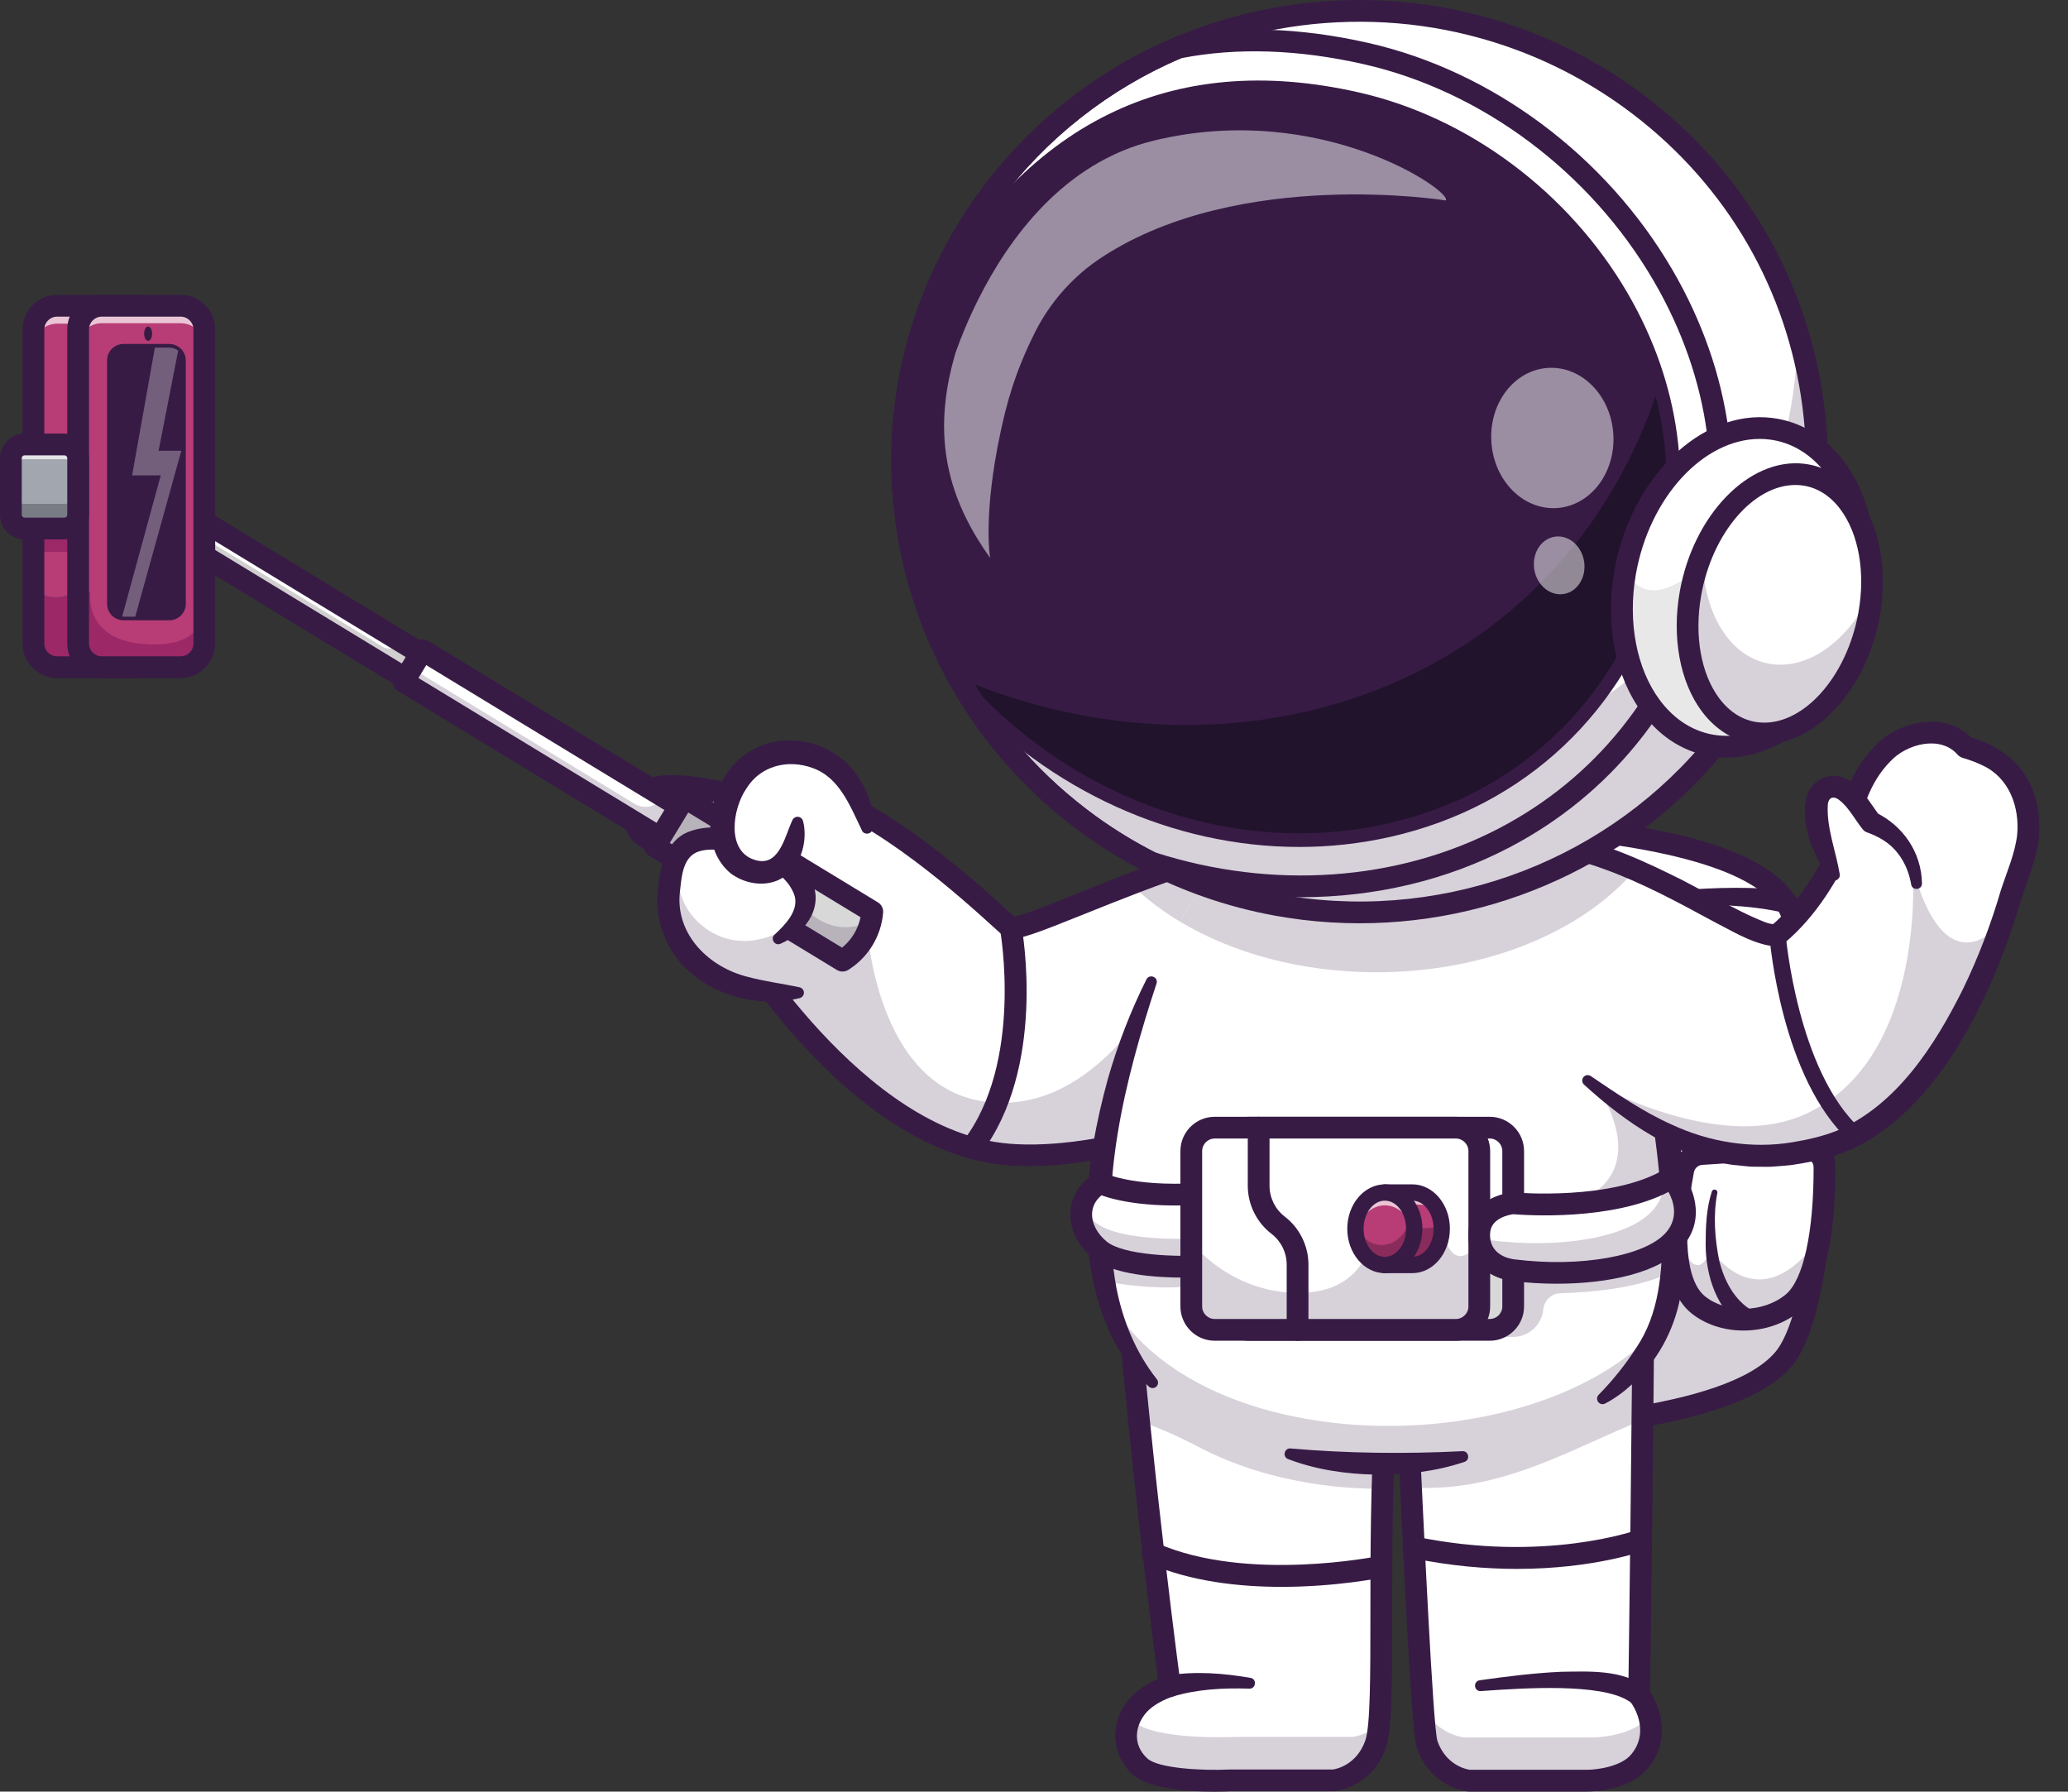 <svg xmlns="http://www.w3.org/2000/svg" id="Calque_1" viewBox="0 0 637.987 552.634"><rect x="0" y="0" width="637.987" height="552.634" fill="#333333" stroke="none"/><defs><style>.cls-1{fill:#e9e8e8;}.cls-2{fill:#fff;}.cls-3{fill:#b83c75;}.cls-4{fill:#d8d8d8;}.cls-5{fill:#d1cfcf;}.cls-6{fill:#22132d;}.cls-7{fill:#371b45;}.cls-8{fill:#a2a6af;}.cls-9{fill:#8a2c5b;}.cls-10{fill:#9c2867;}.cls-11{fill:#345faa;}.cls-12{fill:#3b8ecd;}.cls-13{fill:#797c85;}.cls-14{opacity:.2;}.cls-15{opacity:.3;}.cls-16{opacity:.5;}.cls-17{opacity:.7;}</style></defs><g><path class="cls-2" d="M464.588,254.427l-1.012,18.163-.519,9.251-8.909,159.54s10.913-.01,25.545-1.199c2.862-.233,5.867-.509,8.96-.84,23.049-2.453,50.991-7.897,61.439-19.936,15.617-18.002,16.861-104.678,2.1-138.798-6.761-15.642-39.934-21.962-63.459-24.5-2.629-.289-5.14-.525-7.477-.719-9.855-.835-16.667-.962-16.667-.962Z"></path><g class="cls-14"><path class="cls-7" d="M463.577,272.59l-.519,9.251-7.074,126.677-1.835,32.863s.228-.001,.661-.005c.123-.004,.27-.005,.425-.005,.123-.004,.262-.005,.4-.007,.106,.003,.212-.002,.318,0,.041-.004,.09,.001,.131-.003,.196-.004,.417-.006,.646-.015,.048,.005,.098,.002,.155-0,.188-.005,.384-.009,.597-.011,.286-.003,.58-.013,.891-.022,.221-.01,.458-.01,.695-.018,.245-.007,.491-.014,.744-.021,.319-.008,.655-.022,.998-.027,.696-.026,1.432-.047,2.21-.081,.687-.018,1.408-.05,2.162-.086,.869-.04,1.778-.077,2.721-.126,3.484-.177,7.473-.424,11.791-.775,.839-.068,1.695-.142,2.559-.216,.601-.052,1.218-.11,1.836-.168,1.491-.139,3.023-.29,4.565-.456,23.057-2.452,50.991-7.897,61.431-19.936,12.865-14.821,15.988-76.208,8.438-116.48,1.758,35.095-2.396,72.701-12.093,83.871-4.794,5.524-23.895-14.111-23.506-25.358,1.002-29.007-3.435-66.369-30.042-88.723-.691-.581-16.324,1.32-29.304-.125Z"></path></g><path class="cls-7" d="M450.598,444.74l10.822-193.724,3.231,.059c.795,.015,19.71,.399,40.281,3.85,28.484,4.778,45.422,12.969,50.343,24.347,15.407,35.611,13.773,123.405-2.649,142.333-19.781,22.797-95.274,23.128-98.478,23.131l-3.55,.003Zm17.159-186.867l-10.062,180.1c15.167-.347,74.317-2.846,89.864-20.764,6.622-7.633,11.185-31.658,11.624-61.209,.45-30.294-3.406-58.674-10.064-74.064-7.69-17.774-58.557-23.245-81.362-24.064Z"></path><path class="cls-2" d="M556.295,353.923l-31.353,2.043c-2.799,.182-5.124,2.225-5.651,4.98-1.928,10.089-5.172,33.622,4.582,41.5,8.096,6.539,21.352,5.911,29.181-.583,8.757-7.264,9.833-30.366,9.805-41.808-.009-3.557-3.015-6.364-6.565-6.133Z"></path><g class="cls-14"><path class="cls-7" d="M519.293,360.949c-1.933,10.085-5.173,33.62,4.583,41.494,8.097,6.542,21.35,5.914,29.183-.582,5.382-4.471,7.862-14.931,8.966-24.98-1.461,5.012-3.717,9.071-6.499,11.722-15.942,15.186-27.551-3.019-27.551-3.019,0,0-2.089,4.372-3.722,4.605-6.828,.973-5.207-20.355-4.113-31.372-.406,.632-.7,1.349-.846,2.132Z"></path></g><path class="cls-7" d="M537.887,410.414c-5.874,.001-11.687-1.778-16.121-5.359-10.795-8.718-8.248-31.772-5.769-44.739,.812-4.25,4.401-7.416,8.728-7.698l31.352-2.043c2.608-.17,5.208,.757,7.122,2.544,1.91,1.786,3.01,4.311,3.016,6.928,.039,16.052-1.842,36.785-11.019,44.397-4.785,3.969-11.08,5.969-17.308,5.969Zm18.408-56.492l.218,3.347-31.352,2.043c-1.278,.083-2.335,1.013-2.574,2.262-3.683,19.267-2.414,33.57,3.395,38.261,6.663,5.382,18.082,5.127,24.931-.555,5.429-4.504,8.642-19.165,8.593-39.218-.002-.784-.317-1.509-.889-2.043-.572-.535-1.315-.804-2.104-.75l-.218-3.347Z"></path><path class="cls-7" d="M538.024,409.641c-8.415-5.51-11.776-16.137-11.822-25.706,.006-5.595,.176-11.037,1.913-16.438,.377-1.02,1.956-.552,1.685,.52-1.332,6.723-.776,14.09,.58,20.795,1.519,6.202,4.723,12.363,10.34,15.556,4.092,1.706,1.119,7.578-2.695,5.273h0Z"></path><path class="cls-7" d="M504.685,276.004c11.624-1.403,23.233-2.358,34.964-2.112,3.947,.12,7.912,.348,11.993,1.072,1.825,.324,3.043,2.066,2.719,3.891-.33,1.907-2.243,3.145-4.118,2.671-10.905-2.527-22.542-2.544-33.758-2.475-3.827,.063-7.681,.18-11.484,.395-2.184,.099-2.499-3.133-.317-3.443h0Z"></path></g><g><path class="cls-2" d="M197.301,256.594c-4.44-6.067,1.192-13.472,6.798-14.007,13.699-1.309,34.787,6.682,34.787,6.682,0,0-4.341,18.148-4.834,18.385-.493,.237-32.311-4.992-36.75-11.059Z"></path><path class="cls-7" d="M234.087,271.018c-.906,0-2.498-.227-5.944-.836-2.232-.395-6.728-1.235-11.761-2.43-16.352-3.885-20.266-7.098-21.787-9.177-2.506-3.424-2.937-7.626-1.185-11.53,1.909-4.254,6.078-7.387,10.371-7.798,14.297-1.366,35.403,6.546,36.295,6.885,1.579,.598,2.466,2.276,2.074,3.917-4.712,19.698-4.895,19.786-6.642,20.627-.425,.204-.714,.342-1.42,.342Zm-.017-6.709h0Zm-26.707-18.515c-1.016,0-2,.042-2.944,.132-1.878,.18-3.98,1.842-4.889,3.866-.769,1.714-.608,3.336,.478,4.821,2.593,3.543,23.634,8.214,31.709,9.416,.761-2.76,1.998-7.666,3.198-12.603-5.459-1.841-17.879-5.633-27.552-5.633Z"></path></g><path class="cls-4" d="M497.703,281.043c-17.2,8.327-37.653,13.158-59.608,13.158-25.887,0-49.695-6.717-68.53-17.971,1.342-1.602,2.969-4.05,3.598-7.053,4.679-22.114,17.124-76.505,64.715-66.803,50.962,10.382,58.668,63.683,59.826,78.669Z"></path><path class="cls-2" d="M404.091,258.629l-3.547,39.079-2.784,30.684c-8.881,8.545-22.776,15.657-37.72,20.571-18.919,6.231-39.498,8.939-53.695,6.575-47.532-7.925-84.396-73.688-84.396-73.688-2.356-6.038-2.826-11.38-2.013-16.017,2.893-16.571,22.047-24.118,29.535-22.105,26.533,7.128,61.343,42.19,62.358,42.408,2.96,.662,18.541-6.348,37.032-13.468,18.81-7.237,40.638-14.583,55.23-14.038Z"></path><g class="cls-14"><path class="cls-7" d="M404.091,258.629l-3.547,39.079c-21.208-3.933-39.397-12.948-51.683-25.04,18.81-7.237,40.638-14.583,55.23-14.038Z"></path></g><path class="cls-1" d="M504.462,268.289c-5.895,6.944-13.644,13.057-22.768,18.005l-4.495-26.298c9.392,1.384,18.65,4.554,27.263,8.294Z"></path><path class="cls-1" d="M497.15,275.669c-16.94,14.759-43.137,24.227-72.53,24.227-23.154,0-44.32-5.879-60.547-15.589,1.14-2.096,2.298-4.092,3.447-5.988,0,0,4.487-3.648,5.644-9.141,4.679-22.114,17.124-76.505,64.715-66.803,46.014,9.376,56.765,53.737,59.272,73.293Z"></path><g class="cls-14"><path class="cls-7" d="M360.036,348.966c-18.919,6.231-39.498,8.939-53.695,6.575-47.532-7.925-84.396-73.688-84.396-73.688-2.356-6.038-2.826-11.38-2.013-16.017l47.59,20.302s2.6,48.546,35.749,53.578c33.15,5.032,53.31-33.477,53.31-33.477l3.455,42.727Z"></path></g><path class="cls-7" d="M317.256,359.698c-4.161,0-8.022-.278-11.463-.851-48.563-8.09-85.241-72.615-86.778-75.357-.077-.136-.143-.277-.2-.422-4.648-11.916-2.985-23.189,4.682-31.744,7.796-8.7,20.169-12.63,26.839-10.835,22.851,6.138,51.234,31.923,60.561,40.396,.752,.683,1.52,1.38,2.066,1.865,2.991-.57,11.717-4.075,19.494-7.197,20.82-8.361,52.281-21,71.757-20.271,1.851,.069,3.296,1.626,3.228,3.477-.07,1.851-1.598,3.293-3.477,3.227-18.059-.646-48.715,11.644-69.007,19.793-15.412,6.19-20.899,8.294-23.859,7.639-1.04-.231-1.247-.419-4.711-3.566-9.03-8.203-36.508-33.166-57.791-38.883-4.01-1.073-13.828,1.832-20.103,8.833-4.142,4.621-8.095,12.633-3.514,24.604,2.272,3.948,37.799,64.474,81.916,71.823,23.643,3.943,68.403-6.895,88.537-26.255,1.334-1.284,3.459-1.244,4.743,.093,1.284,1.335,1.243,3.458-.093,4.743-18.538,17.826-56.588,28.887-82.825,28.889Z"></path><path class="cls-2" d="M431.783,387.12c.667,10.033,2.024,40.63,3.51,71.702,1.791,37.546,3.767,75.782,4.964,79.22,3.591,10.314,12.917,11.214,12.917,11.214h36.558s11.174-.016,16.09-5.96c8.073-9.768-.137-20.396-.137-20.396,0,0,.619-44.293,1.02-84.835,.169-17.423,.297-34.164,.321-46.39l-75.244-4.555Z"></path><g class="cls-14"><path class="cls-7" d="M431.783,387.12c.667,10.033,2.024,40.63,3.51,71.702,28.027,1.791,50.768-12.708,71.412-20.757,.169-17.423,.297-34.164,.321-46.39l-75.244-4.555Z"></path></g><g class="cls-14"><path class="cls-7" d="M439.013,526.739c.466,6.209,.892,10.282,1.245,11.302,3.591,10.314,12.917,11.214,12.917,11.214h36.558s11.174-.016,16.09-5.96c4.033-4.876,4-9.969,2.956-13.841,0,.008-.008,.016-.016,.024-5.326,6.434-17.431,6.45-17.431,6.45h-39.61s-8.25-.795-12.708-9.19Z"></path></g><path class="cls-7" d="M489.738,552.607h-36.563c-.107,0-.214-.005-.321-.015-.468-.045-11.517-1.243-15.765-13.45-1.387-3.989-3.152-37.231-6.347-105.605-.978-20.923-1.822-38.992-2.303-46.196-.123-1.849,1.276-3.447,3.124-3.571,1.857-.122,3.447,1.275,3.571,3.123,.485,7.271,1.331,25.371,2.31,46.33,1.842,39.409,4.624,98.963,5.996,103.76,2.61,7.498,8.918,8.758,9.951,8.915h36.343c2.669-.013,10.318-.89,13.5-4.74,6.228-7.535,.054-15.865-.212-16.216-.451-.596-.701-1.338-.69-2.086,.012-.905,1.268-91.01,1.339-131.185,.003-1.85,1.505-3.348,3.355-3.348h.006c1.852,.004,3.352,1.508,3.348,3.361-.067,37.802-1.181,119.724-1.326,130.17,3.24,4.892,6.554,14.862-.649,23.578-5.753,6.959-17.363,7.173-18.668,7.175Z"></path><path class="cls-2" d="M350.685,526.547c-4.273,5.294-4.844,12.949,1.004,18.331,5.856,5.382,27.89,4.282,27.89,4.282h31.883s9.326-.9,12.917-11.214c2.779-8.001,1.133-41.032,2.129-78.746,.209-8.009,.538-16.226,1.052-24.46l-80.168-39.056c1.245,14.708,2.611,29.103,3.992,42.59,4.723,46.302,9.519,81.815,9.519,81.815,0,0-6.555,1.912-10.218,6.458Z"></path><g class="cls-14"><path class="cls-7" d="M351.688,544.88c5.853,5.376,27.886,4.279,27.886,4.279h31.883s9.328-.902,12.918-11.211c.451-1.291,.787-3.236,1.034-5.756-4.085,3.165-8.223,3.563-8.223,3.563h-36.047s-24.907,1.238-31.529-4.845c-.354-.327-.69-.654-.99-.999-2.184,4.854-1.627,10.645,3.068,14.969Z"></path></g><g class="cls-14"><path class="cls-7" d="M347.391,395.683c1.245,14.708,2.611,29.103,3.992,42.59,5.382,1.864,11.463,4.41,18.114,7.912,23.303,12.282,48.061,13.158,57.009,13.013,.209-8.009,.538-16.226,1.052-24.46l-80.168-39.056Z"></path></g><path class="cls-7" d="M374.465,552.634c-7.522,0-20.086-.728-25.043-5.288-6.594-6.062-7.162-15.695-1.35-22.905,2.685-3.333,6.564-5.43,9.155-6.552-1.603-12.241-8.368-65.109-13.179-121.92-.157-1.846,1.213-3.469,3.059-3.625,1.829-.156,3.469,1.213,3.626,3.059,5.451,64.359,13.413,123.645,13.493,124.237,.222,1.645-.792,3.205-2.386,3.669-.047,.014-5.607,1.697-8.545,5.342-3.028,3.757-3.995,9.469,.668,13.757,3.317,3.051,16.876,3.827,25.447,3.402,.055-.003,.112-.004,.167-.004h31.675c.954-.143,7.32-1.377,9.958-8.96,1.56-4.484,1.562-20.224,1.565-38.449,.003-18.291,.006-41.056,1.437-63.864,.117-1.849,1.712-3.254,3.557-3.138,1.849,.116,3.254,1.709,3.138,3.558-1.417,22.6-1.421,45.248-1.423,63.446-.004,21.135-.006,35.097-1.938,40.652-4.246,12.206-15.297,13.405-15.765,13.45-.107,.011-.214,.016-.321,.016h-31.801c-.979,.048-2.841,.119-5.194,.119Z"></path><path class="cls-2" d="M516.471,384.534c-.092,2.65-.252,5.224-.503,7.682-.637,6.264-1.837,11.858-3.698,16.478-19.95,49.377-119.45,57.033-156.591,17.887-7.992-8.411-12.747-19.246-15.044-31.355-.654-3.472-1.115-7.044-1.384-10.692-.252-3.338-.352-6.742-.31-10.197,.411-34.206,14.499-72.857,28.579-96.019,0,0,4.486-3.648,5.644-9.141,4.679-22.114,17.124-76.505,64.715-66.803,53.771,10.952,59.381,69.687,59.968,80.782,.05,1.166,.059,1.811,.059,1.811,4.025,10.524,8.176,24.479,11.539,39.473,3.514,15.665,6.164,32.462,6.893,47.649,.21,4.302,.26,8.47,.134,12.445Z"></path><g class="cls-14"><path class="cls-7" d="M497.15,275.669c-16.94,14.759-43.137,24.227-72.53,24.227-23.154,0-44.32-5.879-60.547-15.589,1.14-2.096,2.298-4.092,3.447-5.988,0,0,4.487-3.648,5.644-9.141,4.679-22.114,17.124-76.505,64.715-66.803,46.014,9.376,56.765,53.737,59.272,73.293Z"></path></g><g class="cls-14"><path class="cls-7" d="M516.471,384.534c-.092,2.65-.252,5.224-.503,7.682-10.441,5.392-26.558,6.482-34.55,6.684-1.384,.034-2.642,.579-3.589,1.468-.948,.889-1.585,2.105-1.711,3.48-.461,4.855-4.545,8.562-9.426,8.537-22.315-.092-80.832-.512-88.715-2.18-9.77-2.071-8.336-13.77-8.336-13.77-9.409,1.442-20.076,.394-29.007-1.208-.654-3.472-1.115-7.044-1.384-10.692-.252-3.338-.352-6.742-.31-10.197l141.119-1.786s35.121-4.621,10.327-41.311c4.386-3.799,15.351-5.936,19.058-6.8,3.514,15.665,6.164,32.462,6.893,47.649,.21,4.302,.26,8.47,.134,12.445Z"></path></g><g class="cls-14"><path class="cls-7" d="M512.152,408.979c-20.219,49.125-119.408,56.672-156.474,17.602-7.002-7.371-11.522-16.596-14.072-26.919,2.482,4.696,5.518,9.015,9.183,12.872,36.227,38.181,126.653,35.682,161.363-3.556Z"></path></g><path class="cls-7" d="M499.481,284.366c5.873,11.827,9.714,24.457,12.816,37.193,3.095,12.781,5.519,25.712,6.892,38.813,1.305,13.27,1.816,26.661-.833,39.916-1.93,10.134-7.179,19.793-14.878,26.723-2.519,2.296-5.268,4.366-8.302,5.926-.834,.429-1.858,.1-2.286-.734-.345-.671-.199-1.468,.307-1.974,4.43-4.524,8.312-9.367,11.637-14.562,7.036-10.415,7.968-23.128,8.015-35.462-.219-19.185-3.185-38.349-7.206-57.108-2.798-12.572-5.989-25.032-9.296-37.533-.52-1.854,2.193-3.06,3.134-1.196h0Z"></path><path class="cls-7" d="M398.104,446.781c17.448,1.531,35.578,1.729,53.099,.838,1.918-.066,2.428,2.678,.608,3.299-8.757,2.965-18.064,4.022-27.281,3.946-9.219-.173-18.519-1.497-27.162-4.811-1.786-.7-1.173-3.413,.737-3.273h0Z"></path><path class="cls-7" d="M356.791,303.383c-9.8,29.759-18.036,62.483-12.395,93.797,2.01,10.205,5.955,19.98,12.494,28.249,.586,.727,.465,1.795-.268,2.374-.651,.515-1.566,.471-2.165-.065-4.197-3.748-7.67-8.34-10.39-13.312-13.15-25.206-9.512-55.319-2.268-81.69,3.037-10.575,6.981-20.863,11.898-30.65,.93-1.799,3.746-.699,3.094,1.297h0Z"></path><path class="cls-7" d="M395.35,489.477c-13.08,0-28.185-1.639-41.118-7.351-1.694-.748-2.462-2.729-1.713-4.424,.748-1.695,2.726-2.462,4.423-1.713,27.755,12.259,68.131,4.044,68.536,3.959,1.813-.383,3.589,.786,3.969,2.598,.378,1.814-.785,3.591-2.599,3.969-.981,.205-14.535,2.962-31.499,2.962Z"></path><path class="cls-7" d="M467.978,483.934c-9.584,0-20.576-.893-32.602-3.385-1.814-.376-2.98-2.151-2.604-3.965,.377-1.813,2.144-2.981,3.966-2.604,39.637,8.213,68.148-1.974,68.433-2.078,1.737-.636,3.665,.253,4.305,1.991,.639,1.737-.249,3.663-1.985,4.304-.871,.321-15.92,5.737-39.512,5.737Z"></path><path class="cls-7" d="M503.534,525.477c-2.501-2.127-6.552-3.166-9.897-3.741-3.888-.659-7.956-.926-12.039-1.029-8.231-.177-16.52,.318-24.757,.919-2.114,.137-2.484-3-.363-3.335,8.319-1.172,16.636-2.231,25.065-2.616,8.852-.129,18.547-.719,26.294,4.654,3.638,2.915-.77,8.211-4.303,5.147h0Z"></path><path class="cls-7" d="M360.115,516.827c8.67-1.429,17.178-.709,25.67,.708,2.039,.375,1.707,3.41-.361,3.335-7.919-.257-16.249,.156-23.737,2.479-4.585,1.26-6.239-5.548-1.572-6.522h0Z"></path><path class="cls-2" d="M372.063,390.523s-24.634,1.653-32.729-4.929c-7.21-5.863-8.208-15.62,.052-20.696,0,0,10.035,5.303,34.996,3.034"></path><g class="cls-14"><path class="cls-7" d="M374.379,367.93l-2.315,22.592s-24.638,1.652-32.73-4.931c-4.461-3.623-6.541-8.738-5.526-13.317,.964,1.728,2.331,3.346,4.05,4.738,8.092,6.583,32.722,4.931,32.722,4.931l1.417-13.812c.78-.059,1.568-.126,2.382-.201Z"></path></g><path class="cls-7" d="M365.135,394.085c-8.398,0-21.733-.86-27.917-5.889-4.722-3.84-7.334-9.275-6.988-14.538,.313-4.752,2.941-8.879,7.399-11.619,1.009-.623,2.274-.664,3.324-.108,.07,.034,9.779,4.784,33.125,2.658,1.831-.161,3.476,1.192,3.644,3.037,.168,1.845-1.192,3.476-3.036,3.644-19.755,1.797-30.684-1.055-34.869-2.569-1.763,1.472-2.756,3.314-2.893,5.397-.205,3.097,1.487,6.421,4.525,8.892,5.142,4.181,21.37,4.784,30.389,4.184,1.865-.119,3.447,1.276,3.571,3.123,.124,1.848-1.273,3.447-3.122,3.571-.803,.054-3.514,.215-7.152,.215Z"></path><rect class="cls-2" x="377.974" y="347.83" width="88.851" height="62.373" rx="23.459" ry="23.459"></rect><path class="cls-4" d="M466.826,387.117v15.85c0,3.983-3.254,7.237-7.237,7.237h-74.384c-3.975,0-7.229-3.254-7.229-7.237v-47.901c0-3.983,3.254-7.237,7.229-7.237h9.099v32.051c0,3.983,3.254,7.237,7.237,7.237h65.285Z"></path><path class="cls-7" d="M459.593,413.558h-74.386c-5.838,0-10.588-4.749-10.588-10.587v-47.908c0-5.838,4.75-10.587,10.588-10.587h74.386c5.837,0,10.587,4.749,10.587,10.587v47.908c0,5.838-4.75,10.587-10.587,10.587Zm-74.386-62.373c-2.138,0-3.879,1.739-3.879,3.878v47.908c0,2.138,1.74,3.878,3.879,3.878h74.386c2.138,0,3.878-1.74,3.878-3.878v-47.908c0-2.138-1.739-3.878-3.878-3.878h-74.386Z"></path><path class="cls-2" d="M456.369,355.066v47.901c0,3.983-3.254,7.237-7.237,7.237h-74.384c-3.975,0-7.229-3.254-7.229-7.237v-47.901c0-3.983,3.254-7.237,7.229-7.237h74.384c3.983,0,7.237,3.254,7.237,7.237Z"></path><g class="cls-14"><path class="cls-7" d="M456.369,382.865v20.101c0,3.983-3.254,7.237-7.237,7.237h-74.384c-3.975,0-7.229-3.254-7.229-7.237v-19.799s12.814,16.873,35.464,15.539c20.076-1.191,20.722-19.699,20.722-19.699h21.082s3.061,16.067,11.547,3.908c.008-.017,.025-.034,.034-.05Z"></path></g><path class="cls-7" d="M449.135,413.558h-74.386c-5.838,0-10.588-4.749-10.588-10.587v-47.908c0-5.838,4.75-10.587,10.588-10.587h74.386c5.838,0,10.588,4.749,10.588,10.587v47.908c0,5.838-4.75,10.587-10.588,10.587Zm-74.386-62.373c-2.138,0-3.879,1.739-3.879,3.878v47.908c0,2.138,1.74,3.878,3.879,3.878h74.386c2.138,0,3.879-1.74,3.879-3.878v-47.908c0-2.138-1.74-3.878-3.879-3.878h-74.386Z"></path><path class="cls-2" d="M466.825,391.783s-11.204-1.135-10.458-11.75c.566-8.049,10.458-8.875,10.458-8.875,0,0,31.53,2.958,48.967-7.951,0,0,8.563,10.078,.748,19.121-7.815,9.043-29.982,11.951-49.715,9.455Z"></path><g class="cls-14"><path class="cls-7" d="M516.538,382.329c-7.816,9.04-29.98,11.95-49.712,9.451,0,0-10.147-1.023-10.474-10.273,2.13,.922,3.958,1.107,3.958,1.107,19.741,2.499,41.905-.411,49.72-9.451,2.474-2.868,3.312-5.837,3.287-8.554,.847-.436,1.677-.906,2.474-1.4,0,0,8.562,10.08,.746,19.12Z"></path></g><path class="cls-7" d="M480.3,395.972c-4.749,0-9.454-.301-13.857-.856-5.005-.524-14.189-4.386-13.421-15.317,.606-8.635,9.112-11.614,13.524-11.983,.198-.016,.396-.014,.592,.003,.302,.027,30.618,2.716,46.876-7.455,1.414-.882,3.257-.596,4.335,.672,3.605,4.243,8.398,14.613,.73,23.485-7.079,8.19-23.151,11.45-38.779,11.451Zm-13.435-21.442c-1.252,.166-6.83,1.165-7.15,5.739-.487,6.922,6.136,8.028,7.468,8.179,.014,.002,.049,.006,.063,.007,20.334,2.574,40.434-1.005,46.758-8.321,3.957-4.578,2.286-9.622,.735-12.475-17.583,9.052-44.309,7.169-47.873,6.87Z"></path><g><path class="cls-2" d="M388.301,347.83v17.942c0,4.764,2.219,9.257,6.003,12.151l0,0c3.784,2.895,6.003,7.387,6.003,12.151v20.129"></path><path class="cls-7" d="M400.307,413.558c-1.853,0-3.355-1.502-3.355-3.355v-20.129c0-3.695-1.752-7.242-4.686-9.487-4.584-3.506-7.32-9.045-7.32-14.816v-17.941c0-1.852,1.502-3.355,3.355-3.355s3.355,1.502,3.355,3.355v17.941c0,3.695,1.753,7.242,4.687,9.487,4.583,3.506,7.319,9.044,7.319,14.815v20.129c0,1.852-1.502,3.355-3.355,3.355Z"></path></g><g><path class="cls-3" d="M444.784,379.015c0,6.182-4.062,11.182-9.079,11.182h-8.476v-22.364h8.476c5.017,0,9.079,5.008,9.079,11.182Z"></path><g class="cls-17"><path class="cls-2" d="M444.217,375.117c-1.66-2.197-4.025-3.581-6.667-3.581h-8.47v18.659h-1.853v-22.365h8.478c3.899,0,7.229,3.036,8.512,7.287Z"></path></g><path class="cls-9" d="M444.788,379.016c0,6.18-4.067,11.178-9.082,11.178h-8.478v-22.365h4.562v10.969h8.47c1.61,0,3.128-.52,4.436-1.426,.059,.537,.092,1.082,.092,1.644Z"></path><path class="cls-7" d="M435.704,392.713h-8.475c-1.389,0-2.516-1.126-2.516-2.516v-22.365c0-1.39,1.127-2.516,2.516-2.516h8.475c6.394,0,11.596,6.145,11.596,13.698s-5.202,13.698-11.596,13.698Zm-5.959-5.031h5.959c3.62,0,6.564-3.888,6.564-8.667,0-4.779-2.944-8.666-6.564-8.666h-5.959v17.333Z"></path><ellipse class="cls-3" cx="427.229" cy="379.017" rx="9.071" ry="11.183"></ellipse><g class="cls-17"><path class="cls-2" d="M436.301,379.016c0,.671-.05,1.333-.143,1.979-.755-5.224-4.461-9.199-8.931-9.199-4.461,0-8.168,3.975-8.923,9.199-.092-.646-.143-1.308-.143-1.979,0-6.172,4.059-11.179,9.065-11.179,5.015,0,9.074,5.006,9.074,11.179Z"></path></g><path class="cls-9" d="M436.301,379.016c0,6.18-4.059,11.187-9.074,11.187-5.006,0-9.065-5.006-9.065-11.187,0-.377,.017-.746,.05-1.107,1.484,3.631,4.545,6.122,8.076,6.122,4.713,0,8.579-4.419,9.023-10.072,.637,1.518,.99,3.237,.99,5.057Z"></path><path class="cls-7" d="M427.229,392.715c-6.389,0-11.587-6.145-11.587-13.698,0-7.554,5.198-13.699,11.587-13.699s11.587,6.145,11.587,13.699c0,7.553-5.198,13.698-11.587,13.698Zm0-22.366c-3.615,0-6.555,3.888-6.555,8.667s2.94,8.667,6.555,8.667,6.555-3.888,6.555-8.667-2.94-8.667-6.555-8.667Z"></path></g><path class="cls-2" d="M637.987,254.915c-.119-.559-.17-.881-.17-.881,0,0,.085,.313,.17,.881Z"></path><path class="cls-4" d="M637.987,254.915c-.119-.559-.17-.881-.17-.881,0,0,.085,.313,.17,.881Z"></path><path class="cls-2" d="M620.306,276.34s-.847,3.195-2.574,8.294c-6.139,18.055-23.422,60.018-53.888,68.866-33.796,9.812-55.817-5.92-74.124-20.261l-.008-.042-12.512-73.201c32.177,4.738,62.794,30.416,71.163,28.319,6.927-5.552,14.776-16.109,20.998-29.988,1.434-10.256,5.333-20.286,12.537-26.919,6.113-5.627,17.854-8.411,24.512-.864,13.619,3.774,18.164,11.799,19.246,21.753,.864,7.983-1.929,13.803-5.35,24.043Z"></path><g class="cls-14"><path class="cls-7" d="M504.462,268.289c-5.895,6.944-13.644,13.057-22.768,18.005l-4.495-26.298c9.392,1.384,18.65,4.554,27.263,8.294Z"></path></g><g class="cls-14"><path class="cls-7" d="M617.732,284.634c-6.139,18.055-23.422,60.018-53.888,68.866-33.796,9.812-55.817-5.92-74.124-20.261l-.008-.042c11.002,5.895,43.414,21.158,67.054,10.558,38.29-17.158,33.276-76.832,33.276-76.832,0,0,7.832,38.299,27.69,17.711Z"></path></g><path class="cls-7" d="M477.685,256.679c13.16,1.993,25.533,7.005,37.323,12.825,10.056,4.748,19.409,11.008,29.676,15.007,.932,.311,1.935,.597,2.865,.549,0,0-1.283,.637-1.283,.637,8.869-7.422,15.189-18.19,20.033-28.739-0-0-.262,.907-.262,.907,1.453-10.091,5.045-20.214,12.362-27.723,7.605-8.135,22.562-10.99,30.531-1.814-0-0-1.62-1.013-1.62-1.013,15.184,3.951,22.936,15.33,21.738,30.927-.691,6.469-3.235,12.326-5.198,18.352-8.283,27.872-23.855,63.347-51.055,77.173-5.817,2.841-12.294,4.39-18.671,5.358-2.147,.432-5.498,.566-7.689,.762-1.874,.079-3.932-.04-5.817-.017-1.395-.015-4.389-.45-5.799-.524-17.747-2.378-33.344-13.066-46.131-24.789-.693-.617-.755-1.679-.138-2.372,.569-.64,1.52-.742,2.207-.268,7.875,5.315,16.157,11.044,24.799,14.881,11.603,5.47,24.852,7.66,37.541,5.513,4.524-.744,9.207-1.81,13.461-3.48,18.534-7.865,30.318-26.259,39.077-43.85,4.767-9.822,8.596-19.983,11.666-30.465,1.8-5.523,4.344-11.274,4.997-16.966,.823-8.599-2.466-17.627-10.548-21.392-1.941-.981-4.052-1.743-6.231-2.379-.651-.184-1.172-.554-1.619-1.013-5.254-6.061-15.736-3.33-20.715,2.078-6.523,6.539-9.219,15.894-10.764,24.858-5.392,11.644-11.897,22.765-21.958,31.228-.363,.327-.824,.562-1.284,.637-1.318,.273-2.502,.265-3.752,.042-5.945-1.222-11.178-4.494-16.423-7.164-11.219-6.064-22.369-12.147-34.311-16.436-5.895-2.133-11.924-3.777-18.014-4.698-4.296-.753-3.459-7.162,1.006-6.633h0Z"></path><path class="cls-2" d="M566.034,270.249s-11.249-23.491-2.29-27.226c6.056-2.525,11.262,8.145,13.469,10.607,3.266,1.505,12.651,5.677,14.053,18.994"></path><path class="cls-7" d="M564.522,270.973c-4.947-6.755-8.961-15.844-7.32-24.46,1.446-7.033,9.281-9.437,14.608-4.813,3.529,2.838,5.36,6.314,7.901,9.691,0-0-1.094-.808-1.094-.808,8.503,4.096,14.15,12.348,14.316,21.865,.075,2.089-2.979,2.411-3.336,.351-.929-5.569-3.882-10.789-8.737-13.736-1.556-.98-3.157-1.688-5.052-2.387-.454-.158-.793-.467-1.095-.809-2.363-2.88-4.276-6.685-7.066-8.906-1.643-1.427-3.392-1.325-3.744,1.028-.521,7.111,2.446,14.382,3.643,21.536,.411,1.765-1.925,2.867-3.025,1.449h0Z"></path><path class="cls-7" d="M572.282,352.587c-.605,0-1.212-.217-1.694-.657-20.975-19.132-24.59-61.616-24.733-63.415-.111-1.385,.922-2.597,2.307-2.708,1.383-.121,2.598,.922,2.709,2.307,.034,.421,3.605,42.31,23.107,60.099,1.027,.936,1.099,2.527,.164,3.554-.496,.544-1.177,.82-1.86,.82Z"></path><g><g><path class="cls-2" d="M283.378,178.98c6.216,22.427,18.139,43.424,35.412,60.721,3.524,3.525,7.255,6.894,11.208,10.087,1.919,1.559,3.908,3.074,5.94,4.564,6.147,4.456,12.535,8.344,19.113,11.678,5.662,2.887,11.471,5.353,17.361,7.419,7.112,2.499,14.363,4.395,21.675,5.72,2.668,.474,5.341,.877,8.018,1.21,49.012,5.982,99.742-13.587,131.04-55.57,46.118-61.836,32.585-148.865-30.203-194.388-12.099-8.759-25.147-15.367-38.658-19.831-1.574-.537-3.17-1.03-4.774-1.49-4.282-1.259-8.599-2.31-12.942-3.152-10.043-1.945-20.222-2.784-30.334-2.557-10.109,.216-20.176,1.506-29.988,3.834-3.12,.738-6.215,1.578-9.288,2.531-4.603,1.43-9.137,3.079-13.596,4.984-22.223,9.422-42.271,24.621-57.629,45.224-26.531,35.569-33.316,79.469-22.357,119.016Z"></path><path class="cls-7" d="M419.463,281.772c-5.777,0-11.581-.349-17.399-1.058-2.669-.332-5.372-.74-8.036-1.213-7.408-1.342-14.718-3.271-21.728-5.734-5.989-2.1-11.844-4.602-17.404-7.436-6.639-3.365-13.085-7.303-19.158-11.705-2.23-1.634-4.177-3.13-5.954-4.575-3.885-3.138-7.665-6.54-11.234-10.111-16.868-16.891-29.144-37.94-35.499-60.869h0c-11.462-41.36-3.293-84.846,22.412-119.308,14.86-19.935,34.836-35.611,57.767-45.334,4.342-1.855,8.928-3.536,13.627-4.996,3.02-.936,6.152-1.789,9.311-2.537,9.835-2.334,19.948-3.627,30.058-3.843,10.198-.23,20.434,.632,30.405,2.562,4.337,.841,8.702,1.904,12.972,3.16,1.678,.481,3.289,.984,4.788,1.495,13.783,4.554,26.819,11.243,38.746,19.877,30.564,22.159,50.5,54.722,56.137,91.689,5.592,36.674-3.591,73.315-25.861,103.174-26.771,35.912-69.305,56.762-113.953,56.762Zm-135.76-102.883c6.324,22.818,18.539,43.763,35.325,60.573,3.552,3.554,7.314,6.94,11.182,10.063,1.77,1.438,3.708,2.927,5.927,4.554,6.043,4.38,12.458,8.299,19.066,11.649,5.534,2.821,11.361,5.311,17.321,7.402,6.975,2.451,14.251,4.371,21.624,5.707,2.65,.471,5.343,.877,7.999,1.207,50.528,6.17,100.637-15.073,130.729-55.437,22.16-29.713,31.3-66.175,25.734-102.669-5.61-36.787-25.45-69.192-55.866-91.244-11.871-8.594-24.846-15.25-38.564-19.784-1.492-.508-3.093-1.007-4.762-1.486-4.251-1.25-8.596-2.308-12.913-3.145-9.924-1.921-20.101-2.779-30.262-2.551-10.062,.215-20.128,1.502-29.917,3.825-3.144,.744-6.262,1.593-9.266,2.524-4.678,1.453-9.242,3.125-13.563,4.972-22.823,9.676-42.703,25.277-57.492,45.116-25.578,34.292-33.705,77.569-22.302,118.724h0Z"></path></g><g class="cls-14"><path class="cls-7" d="M533.146,224.805c-31.295,41.989-82.032,61.56-131.043,55.57-2.678-.329-5.349-.731-8.013-1.208-7.315-1.322-14.564-3.224-21.676-5.717-5.889-2.071-11.702-4.534-17.36-7.418-6.583-3.333-12.967-7.221-19.12-11.678-2.025-1.496-4.015-3.006-5.939-4.562-3.953-3.196-7.677-6.571-11.204-10.094-17.273-17.297-29.201-38.289-35.414-60.723-3.417-12.319-5.111-25.071-5.019-37.857,6.426,21.27,18.039,41.132,34.517,57.636,3.519,3.533,7.251,6.898,11.204,10.094,1.915,1.558,3.906,3.067,5.939,4.562,6.153,4.457,12.537,8.345,19.111,11.68,5.667,2.883,11.471,5.347,17.36,7.418,7.112,2.493,14.37,4.393,21.676,5.717,2.673,.474,5.344,.877,8.022,1.206,49.01,5.99,99.739-13.579,131.043-55.57,18.268-24.49,27.166-52.934,27.362-81.178,12.213,40.346,5.778,85.626-21.446,122.122Z"></path></g><path class="cls-7" d="M419.462,284.034c-5.866,0-11.765-.354-17.673-1.075-2.712-.337-5.455-.751-8.157-1.231-7.534-1.365-14.961-3.325-22.083-5.827-6.082-2.133-12.031-4.675-17.681-7.556-6.74-3.417-13.288-7.417-19.458-11.889-2.269-1.664-4.246-3.183-6.053-4.651-3.942-3.184-7.782-6.64-11.408-10.267-17.144-17.168-29.619-38.559-36.079-61.864h0c-11.649-42.039-3.347-86.238,22.779-121.265,15.099-20.256,35.397-36.185,58.699-46.064,4.407-1.883,9.065-3.591,13.839-5.073,3.07-.951,6.253-1.819,9.461-2.578,9.989-2.37,20.262-3.684,30.531-3.903,10.356-.237,20.753,.642,30.883,2.604,4.408,.854,8.843,1.934,13.18,3.21,1.698,.487,3.346,1.001,4.88,1.523,13.983,4.621,27.228,11.415,39.344,20.186,31.058,22.518,51.317,55.61,57.047,93.181,5.684,37.277-3.649,74.52-26.284,104.868-27.201,36.489-70.41,57.672-115.768,57.672Zm-133.579-105.75c6.22,22.443,18.235,43.045,34.746,59.578,3.495,3.497,7.197,6.828,11.002,9.902,1.745,1.418,3.655,2.885,5.843,4.489,5.936,4.303,12.249,8.16,18.751,11.455,5.449,2.778,11.183,5.228,17.047,7.284,6.864,2.412,14.022,4.301,21.278,5.615,2.604,.463,5.257,.863,7.874,1.188,49.734,6.069,99.029-14.83,128.636-54.544,21.795-29.224,30.785-65.085,25.311-100.976-5.518-36.184-25.035-68.059-54.957-89.753-11.681-8.457-24.449-15.007-37.947-19.467-1.476-.503-3.041-.991-4.675-1.459-4.198-1.235-8.472-2.276-12.719-3.099-9.766-1.891-19.787-2.739-29.781-2.51-9.905,.211-19.811,1.478-29.445,3.765-3.097,.732-6.164,1.568-9.12,2.484-4.603,1.43-9.093,3.076-13.344,4.892-22.458,9.522-42.017,24.87-56.565,44.387-25.158,33.728-33.151,76.292-21.936,116.767h0Z"></path><path class="cls-7" d="M419.461,284.789c-5.895,0-11.826-.356-17.763-1.081-2.727-.339-5.483-.754-8.198-1.237-7.576-1.373-15.042-3.343-22.201-5.859-6.113-2.144-12.094-4.7-17.773-7.595-6.775-3.433-13.357-7.455-19.558-11.95-2.284-1.674-4.27-3.2-6.087-4.676-3.961-3.199-7.821-6.673-11.465-10.319-17.236-17.26-29.778-38.767-36.272-62.197h0c-11.713-42.265-3.366-86.702,22.901-121.917,15.18-20.363,35.585-36.376,59.009-46.308,4.428-1.892,9.112-3.609,13.91-5.099,3.086-.957,6.286-1.828,9.512-2.591,10.039-2.383,20.365-3.703,30.688-3.923,10.408-.234,20.862,.645,31.043,2.617,4.431,.859,8.889,1.945,13.249,3.227,1.705,.488,3.365,1.006,4.911,1.533,14.05,4.643,27.364,11.472,39.543,20.289,31.223,22.638,51.59,55.906,57.351,93.677,5.715,37.478-3.67,74.921-26.425,105.433-27.345,36.68-70.78,57.975-116.374,57.975Zm-132.851-106.705c6.185,22.317,18.133,42.805,34.553,59.246,3.475,3.478,7.158,6.792,10.942,9.848,1.737,1.412,3.636,2.871,5.814,4.468,5.902,4.277,12.18,8.114,18.646,11.391,5.42,2.764,11.123,5.2,16.955,7.246,6.828,2.398,13.948,4.277,21.164,5.585,2.59,.46,5.229,.858,7.833,1.182,49.47,6.041,98.493-14.748,127.938-54.246,21.674-29.061,30.613-64.721,25.171-100.411-5.487-35.983-24.897-67.681-54.654-89.256-11.618-8.411-24.316-14.926-37.741-19.362-1.471-.501-3.024-.986-4.646-1.451-4.181-1.229-8.431-2.264-12.656-3.083-9.712-1.881-19.679-2.723-29.619-2.496-9.854,.21-19.707,1.47-29.288,3.745-3.08,.728-6.131,1.56-9.071,2.471-4.578,1.421-9.043,3.058-13.271,4.865-22.338,9.471-41.788,24.734-56.257,44.145-25.018,33.541-32.969,75.863-21.814,116.115h0Z"></path><path class="cls-7" d="M297.298,211.876c67.328,74.046,186.177,59.9,214.65-34.398,19.371-64.155-29.433-132.455-93.168-146.92-46.388-10.527-96.324-.812-132.498,65.655,0,0-11.4,31.867-7.569,55.728,3.831,23.861,11.642,46.435,11.642,46.435l6.943,13.499Z"></path><path class="cls-6" d="M511.944,177.478c-28.47,94.296-147.321,108.441-214.648,34.402l-1.405-2.738c84.855,36.082,185.49,4.285,216.078-90.527,5.443,18.874,5.949,39.065-.025,58.864Z"></path><path class="cls-7" d="M401.365,276.75c-15.761,0-31.782-2.493-47.347-7.53l-.483-.199c-6.782-3.437-13.364-7.459-19.566-11.954-2.284-1.674-4.27-3.2-6.087-4.676-3.961-3.199-7.821-6.673-11.465-10.319-17.236-17.26-29.778-38.767-36.272-62.197h0c-11.713-42.265-3.366-86.702,22.901-121.917,15.18-20.363,35.585-36.376,59.009-46.308l.317-.134,.338-.068c18.221-3.622,38.235-3.014,59.488,1.81,38.247,8.68,73.305,34.86,93.779,70.032,18.433,31.664,23.196,66.948,13.41,99.351-10.656,35.278-32.688,62.509-63.713,78.749-19.464,10.189-41.617,15.359-64.31,15.359Zm-45.032-13.832c36.202,11.645,74.908,8.927,106.23-7.47,29.392-15.386,50.278-41.232,60.401-74.746,9.242-30.601,4.701-63.998-12.786-94.036-19.555-33.594-53-58.59-89.465-66.865-20.197-4.584-39.159-5.201-56.358-1.839-22.195,9.477-41.532,24.688-55.932,44.006-25.018,33.541-32.969,75.863-21.814,116.115,6.185,22.318,18.133,42.805,34.553,59.246,3.475,3.478,7.158,6.792,10.942,9.848,1.737,1.412,3.636,2.871,5.814,4.467,5.831,4.226,12.029,8.021,18.413,11.272Z"></path><path class="cls-7" d="M400.817,261.248c-38.586,0-77.049-17.145-105.07-47.961l-.186-.205-7.186-14.02c-.079-.227-7.916-23.021-11.731-46.788-3.872-24.116,7.192-55.444,7.665-56.767l.132-.296c31.273-57.46,76.623-79.901,134.803-66.697,33.792,7.669,64.769,30.803,82.863,61.885,16.273,27.954,20.482,59.094,11.849,87.684-12.528,41.49-43.494,70.661-84.958,80.036-9.297,2.102-18.746,3.128-28.18,3.128Zm-101.782-50.578c33.854,37.093,83.273,53.707,129.038,43.36,39.95-9.032,69.789-37.155,81.868-77.158,8.294-27.464,4.225-57.425-11.458-84.363-17.519-30.095-47.488-52.49-80.166-59.906-56.069-12.722-99.849,8.966-130.112,64.465-.825,2.373-10.99,32.315-7.422,54.542,3.602,22.438,10.851,44.019,11.507,45.944l6.745,13.116Z"></path><path class="cls-2" d="M574.276,185.632c-4.667,27.031-24.775,46.958-44.918,44.502-20.143-2.455-32.687-26.36-28.02-53.391,.026-.17,.062-.349,.097-.518,4.827-26.768,24.82-46.424,44.821-43.984,15.561,1.896,26.586,16.594,28.648,35.642,.604,5.608,.433,11.602-.628,17.75Z"></path><path class="cls-1" d="M574.276,185.632c-4.667,27.031-24.775,46.958-44.918,44.502-20.143-2.455-32.687-26.36-28.02-53.391,.026-.17,.062-.349,.097-.518,1.735,3.044,4.71,6.196,9.539,5.844,8.458-.619,26.136-16.212,26.136-16.212,0,0,16.395,.772,37.794,2.026,.604,5.608,.433,11.602-.628,17.75Z"></path><path class="cls-7" d="M532.682,233.687c-1.241,0-2.485-.074-3.73-.226-8.802-1.073-16.513-5.755-22.3-13.54-8.341-11.221-11.483-27.167-8.618-43.752,4.959-28.724,26.778-49.931,48.633-47.258,8.802,1.073,16.513,5.755,22.3,13.54,8.341,11.22,11.483,27.167,8.619,43.752h0c-4.677,27.088-24.347,47.484-44.904,47.484Zm10.175-98.298c-17.337,0-34.09,18.04-38.213,41.921-2.515,14.566,.248,28.999,7.391,38.608,4.664,6.275,10.795,10.038,17.729,10.884,18.357,2.236,36.85-16.486,41.21-41.74,2.515-14.566-.249-28.999-7.392-38.608-4.665-6.274-10.795-10.038-17.729-10.883-.998-.121-1.999-.181-2.996-.181Zm31.423,50.243h0Z"></path><ellipse class="cls-2" cx="549.08" cy="186.251" rx="40.564" ry="27.65" transform="translate(243.246 678.84) rotate(-76.902)"></ellipse><g class="cls-14"><path class="cls-7" d="M542.028,226.129c15.232,1.737,30.727-14.708,34.621-36.738,.428-2.39,.688-4.752,.814-7.056-6.645,14.487-18.633,23.928-30.472,22.566-13.369-1.539-22.165-16.366-21.651-34.706-1.705,3.987-3.019,8.33-3.832,12.91-3.894,22.03,5.296,41.287,20.52,43.024Z"></path></g><path class="cls-7" d="M544.192,229.607c-.847,0-1.691-.048-2.539-.144-6.532-.744-12.287-4.223-16.644-10.059-6.743-9.035-9.286-22.822-6.801-36.879,4.189-23.702,21.38-41.412,38.301-39.484,6.532,.744,12.287,4.223,16.644,10.059,6.743,9.036,9.286,22.822,6.801,36.879l-3.303-.584,3.303,.584c-3.98,22.515-19.687,39.629-35.762,39.629Zm9.675-80.008c-12.86,0-25.636,14.76-29.052,34.093-2.169,12.269-.086,24.118,5.571,31.698,3.222,4.316,7.381,6.877,12.027,7.407,13.47,1.534,27.351-13.711,30.935-33.987h0c2.169-12.268,.086-24.118-5.571-31.698-3.222-4.316-7.381-6.877-12.027-7.407-.626-.071-1.255-.106-1.883-.106Z"></path><g class="cls-16"><path class="cls-2" d="M445.979,61.825s-63.256-10.23-105.769,17.349c-.045,.029-.089,.058-.134,.087-8.943,5.812-16.125,13.909-20.854,23.382-6.254,12.528-8.701,22.067-10.526,30.547-5.539,25.791-3.238,38.904-3.238,38.904-11.962-16.75-17.029-33.98-12.632-55.508,.439-2.121,.972-4.292,1.589-6.504,.141-.51,.291-1.012,.451-1.516-.01-.007-.003-.017,.014-.029,1.571-4.392,3.857-10.086,6.98-16.297,9.408-18.736,26.378-42.188,54.181-48.892,51.986-12.535,92.672,16.236,89.938,18.477Z"></path></g><g class="cls-16"><ellipse class="cls-2" cx="478.905" cy="135.094" rx="18.855" ry="21.658" transform="translate(-7.467 30.01) rotate(-3.561)"></ellipse></g><g class="cls-16"><ellipse class="cls-2" cx="481.014" cy="174.387" rx="7.783" ry="8.947" transform="translate(-21.176 76.457) rotate(-8.893)"></ellipse></g></g><path class="cls-7" d="M299.743,357.414c-.717,0-1.437-.228-2.048-.7-1.466-1.132-1.737-3.238-.605-4.705,18.723-24.249,11.511-64.852,11.436-65.259-.335-1.822,.87-3.571,2.691-3.906,1.819-.337,3.572,.869,3.907,2.691,.329,1.783,7.81,43.98-12.723,70.574-.661,.856-1.654,1.305-2.657,1.305Z"></path><g><g><rect class="cls-2" x="21.975" y="182.98" width="151.992" height="9.034" transform="translate(111.677 -23.609) rotate(31.303)"></rect><path class="cls-5" d="M165.254,223.12l-4.696,7.723L30.693,151.873l2.432-4.009,84.8,51.563c2.051,1.247,4.724,.594,5.969-1.457h0l41.36,25.15Z"></path><path class="cls-7" d="M160.558,234.196c-.61,0-1.213-.166-1.742-.488L28.949,154.739c-1.584-.963-2.086-3.026-1.124-4.609l4.694-7.719c.463-.76,1.208-1.306,2.072-1.516,.865-.211,1.778-.069,2.537,.393l129.867,78.969c1.584,.963,2.086,3.026,1.124,4.609l-4.694,7.719c-.463,.76-1.208,1.306-2.072,1.516-.262,.064-.529,.096-.794,.096ZM35.3,150.749l124.135,75.483,1.208-1.986L36.507,148.763l-1.208,1.986Z"></path><rect class="cls-2" x="117.803" y="234.074" width="132.208" height="11.357" transform="translate(151.336 -60.651) rotate(31.303)"></rect><g class="cls-14"><path class="cls-7" d="M243.336,269.243l-5.895,9.703-112.967-68.689,2.516-4.134,68.776,41.816c3.073,1.868,7.079,.89,8.945-2.184h0l38.626,23.489Z"></path></g><path class="cls-7" d="M237.435,282.304c-.594,0-1.196-.158-1.74-.489l-112.963-68.69c-.76-.462-1.305-1.207-1.516-2.072-.21-.864-.069-1.777,.393-2.537l5.901-9.703c.963-1.583,3.027-2.086,4.61-1.123l112.963,68.69c.76,.462,1.305,1.208,1.516,2.072,.21,.864,.069,1.777-.393,2.537l-5.9,9.703c-.632,1.039-1.737,1.612-2.869,1.612Zm-108.351-73.169l107.231,65.205,2.415-3.971-107.231-65.205-2.415,3.971Z"></path><path class="cls-4" d="M269.106,281.21c-.067,.881-.193,1.753-.377,2.6-.461,2.155-1.283,4.193-2.415,6.055-1.577,2.591-3.749,4.814-6.399,6.457l-57.888-35.204,9.183-15.111,30.953,18.818,26.944,16.386Z"></path><g class="cls-14"><path class="cls-7" d="M268.729,283.809c-.461,2.155-1.283,4.193-2.415,6.055-1.577,2.591-3.749,4.814-6.399,6.457l-57.888-35.204,9.183-15.111,30.953,18.818c.621,6.491,2.918,13.736,9.367,18.114,6.549,4.453,12.512,3.472,17.2,.872Z"></path></g><path class="cls-7" d="M259.916,299.675c-.604,0-1.207-.163-1.742-.488l-57.891-35.202c-1.584-.963-2.086-3.026-1.124-4.609l9.188-15.111c.463-.76,1.208-1.306,2.072-1.516,.865-.212,1.777-.07,2.537,.393l57.892,35.202c1.082,.658,1.7,1.867,1.602,3.129-.568,7.244-4.591,13.859-10.761,17.696-.543,.337-1.158,.506-1.772,.506Zm-53.282-39.68l53.143,32.314c2.921-2.366,4.945-5.696,5.703-9.378l-53.144-32.315-5.702,9.378Z"></path></g><rect class="cls-12" x="10.316" y="94.315" width="38.929" height="111.487" rx="14.641" ry="14.641"></rect><path class="cls-3" d="M49.243,101.616v96.883c0,4.034-3.271,7.304-7.296,7.304H17.619c-4.034,0-7.304-3.271-7.304-7.304V101.616c0-4.034,3.271-7.304,7.304-7.304h24.328c4.025,0,7.296,3.271,7.296,7.304Z"></path><path class="cls-11" d="M24.102,181.417v24.386h-6.482c-4.034,0-7.304-3.271-7.304-7.304v-17.082l.294,.268c3.849,3.522,9.786,3.405,13.493-.268Z"></path><path class="cls-10" d="M24.102,181.417v24.386h-6.482c-4.034,0-7.304-3.271-7.304-7.304v-17.082l.294,.268c3.849,3.522,9.786,3.405,13.493-.268Z"></path><path class="cls-10" d="M24.102,145.86v24.386H10.315v-24.386l.294,.268c3.849,3.522,9.786,3.405,13.493-.268Z"></path><g class="cls-17"><path class="cls-2" d="M49.243,101.616v5.526c0-4.034-3.271-7.304-7.296-7.304H17.619c-4.034,0-7.304,3.27-7.304,7.304v-5.526c0-4.034,3.271-7.304,7.304-7.304h24.328c4.025,0,7.296,3.271,7.296,7.304Z"></path></g><path class="cls-7" d="M41.944,209.157H17.616c-5.875,0-10.654-4.78-10.654-10.655V101.616c0-5.875,4.78-10.655,10.654-10.655h24.328c5.875,0,10.655,4.78,10.655,10.655v96.885c0,5.875-4.781,10.655-10.655,10.655ZM17.616,97.669c-2.175,0-3.945,1.77-3.945,3.946v96.885c0,2.176,1.77,3.946,3.945,3.946h24.328c2.176,0,3.946-1.77,3.946-3.946V101.616c0-2.176-1.77-3.946-3.946-3.946H17.616Z"></path><path class="cls-3" d="M63.029,101.616v96.883c0,4.034-3.262,7.304-7.296,7.304H31.406c-4.034,0-7.304-3.271-7.304-7.304V101.616c0-4.034,3.271-7.304,7.304-7.304h24.328c4.034,0,7.296,3.271,7.296,7.304Z"></path><path class="cls-10" d="M63.029,182.607v15.891c0,4.034-3.262,7.304-7.296,7.304H31.406c-4.034,0-7.304-3.271-7.304-7.304v-15.891h3.765s-2.566,16.177,19.632,16.177c20.423,0,13.711-16.177,13.711-16.177h1.82Z"></path><g class="cls-17"><path class="cls-2" d="M63.029,101.616v5.375c0-4.034-3.262-7.296-7.296-7.296H31.406c-4.034,0-7.304,3.262-7.304,7.296v-5.375c0-4.034,3.271-7.304,7.304-7.304h24.328c4.034,0,7.296,3.271,7.296,7.304Z"></path></g><path class="cls-7" d="M57.313,111.172v75.08c0,2.809-2.273,5.082-5.082,5.082h-14.114c-.226,0-.453-.017-.671-.05-2.491-.319-4.411-2.449-4.411-5.032V111.172c0-2.801,2.273-5.073,5.082-5.073h14.114c1.099,0,2.13,.352,2.96,.948,1.283,.922,2.122,2.424,2.122,4.126Z"></path><g class="cls-15"><path class="cls-2" d="M55.936,139.046l-14.21,51.174h-3.381c-.221,0-.441-.016-.653-.049l11.907-43.538h-8.845l7.032-39.422h4.304c1.07,0,2.074,.343,2.883,.923l-6.052,30.912h7.015Z"></path></g><path class="cls-7" d="M55.732,209.157H31.405c-5.875,0-10.655-4.78-10.655-10.655V101.616c0-5.875,4.781-10.655,10.655-10.655h24.327c5.875,0,10.655,4.78,10.655,10.655v96.885c0,5.875-4.781,10.655-10.655,10.655ZM31.405,97.669c-2.176,0-3.946,1.77-3.946,3.946v96.885c0,2.176,1.77,3.946,3.946,3.946h24.327c2.176,0,3.946-1.77,3.946-3.946V101.616c0-2.176-1.77-3.946-3.946-3.946H31.405Z"></path><rect class="cls-8" x="3.355" y="137.101" width="20.75" height="25.915" rx="7.804" ry="7.804"></rect><g class="cls-17"><path class="cls-2" d="M24.102,141.315v4.545c0-2.331-1.887-4.218-4.218-4.218H7.573c-2.331,0-4.218,1.887-4.218,4.218v-4.545c0-2.323,1.887-4.218,4.218-4.218h12.311c2.331,0,4.218,1.895,4.218,4.218Z"></path></g><path class="cls-13" d="M24.102,151.202v7.598c0,2.331-1.887,4.218-4.218,4.218H7.573c-2.331,0-4.218-1.887-4.218-4.218v-7.598c0,2.331,1.887,4.218,4.218,4.218h12.311c2.331,0,4.218-1.887,4.218-4.218Z"></path><path class="cls-7" d="M19.887,166.37H7.572c-4.176,0-7.572-3.397-7.572-7.572v-17.481c0-4.175,3.397-7.572,7.572-7.572h12.315c4.176,0,7.572,3.397,7.572,7.572v17.481c0,4.175-3.397,7.572-7.572,7.572Zm-12.315-25.915c-.476,0-.863,.387-.863,.862v17.481c0,.476,.387,.862,.863,.862h12.315c.476,0,.863-.387,.863-.862v-17.481c0-.475-.387-.862-.863-.862H7.572Z"></path><path class="cls-7" d="M46.932,102.93c0,1.217-.552,2.203-1.233,2.203s-1.233-.986-1.233-2.203,.552-2.203,1.233-2.203,1.233,.986,1.233,2.203Z"></path></g><path class="cls-2" d="M239.882,289.694l6.784,16.504c-34.357,1.065-41.402-20.059-40.412-30.416,.537-5.568,1.241-10.734,4.302-13.912,2.608-2.734,6.969-4,14.441-2.759,12.671,2.096,29.359,13.065,21.443,24.554-1.384,2.004-3.514,4.034-6.558,6.03Z"></path><g class="cls-14"><path class="cls-7" d="M246.666,306.198c-34.357,1.065-41.402-20.059-40.412-30.416,.537-5.568,1.241-10.734,4.302-13.912-.252,.646-5.711,15.246,7.262,24.563,10.147,7.279,21.98,2.893,28.621-2.767-1.384,2.004-3.514,4.034-6.558,6.03l6.784,16.504Z"></path></g><path class="cls-7" d="M238.964,288.292c3.323-3.087,7.241-7.151,6.264-11.65-1.866-6.697-10.017-10.725-16.268-12.935-4.26-1.319-10.057-2.484-14.068-.809-4.469,2.052-4.651,8.089-5.199,12.727-1.128,12.823,9.091,22.753,21.032,25.706,5.215,1.391,10.508,2.058,15.89,3.192,.954,.18,1.576,1.123,1.357,2.07-.148,.65-.649,1.129-1.253,1.283-11.68,2.802-24.869-.04-34.124-8.189-6.849-6.107-10.664-15.57-9.683-24.728,.559-6.54,2.15-15.252,9.163-18.244,11.854-4.907,31.643,2.726,37.809,13.86,4.828,8.636-1.034,17.058-9.078,20.521-1.769,.809-3.268-1.536-1.841-2.804h0Z"></path><path class="cls-2" d="M267.521,255.854s-2.671-23.192-23.382-23.826c-21.754-.666-28.185,32.043-12.727,36.479,14.181,4.07,14.651-15.317,14.651-15.317l21.458,2.664Z"></path><path class="cls-7" d="M265.855,256.046c-3.631-7.53-6.92-16.237-15.146-19.144-7.562-2.791-16.136-.779-20.506,6.422-4.121,6.012-6.2,18.909,2.363,21.82,7.703,2.676,9.388-6.714,11.82-11.994,.339-.975,1.434-1.496,2.387-1.059,.494,.223,.835,.655,.967,1.141,.36,1.357,.482,2.606,.487,3.923,.079,5.619-2.674,11.899-8.276,14.389-4.814,2.022-10.438,.888-14.504-2.12-8.919-7.416-7.307-21.394-1.588-30.252,9.848-15.572,32.65-13.658,41.636,1.629,2.762,4.481,4.24,9.608,3.693,14.863-.218,1.767-2.727,2.023-3.332,.384h0Z"></path></svg>